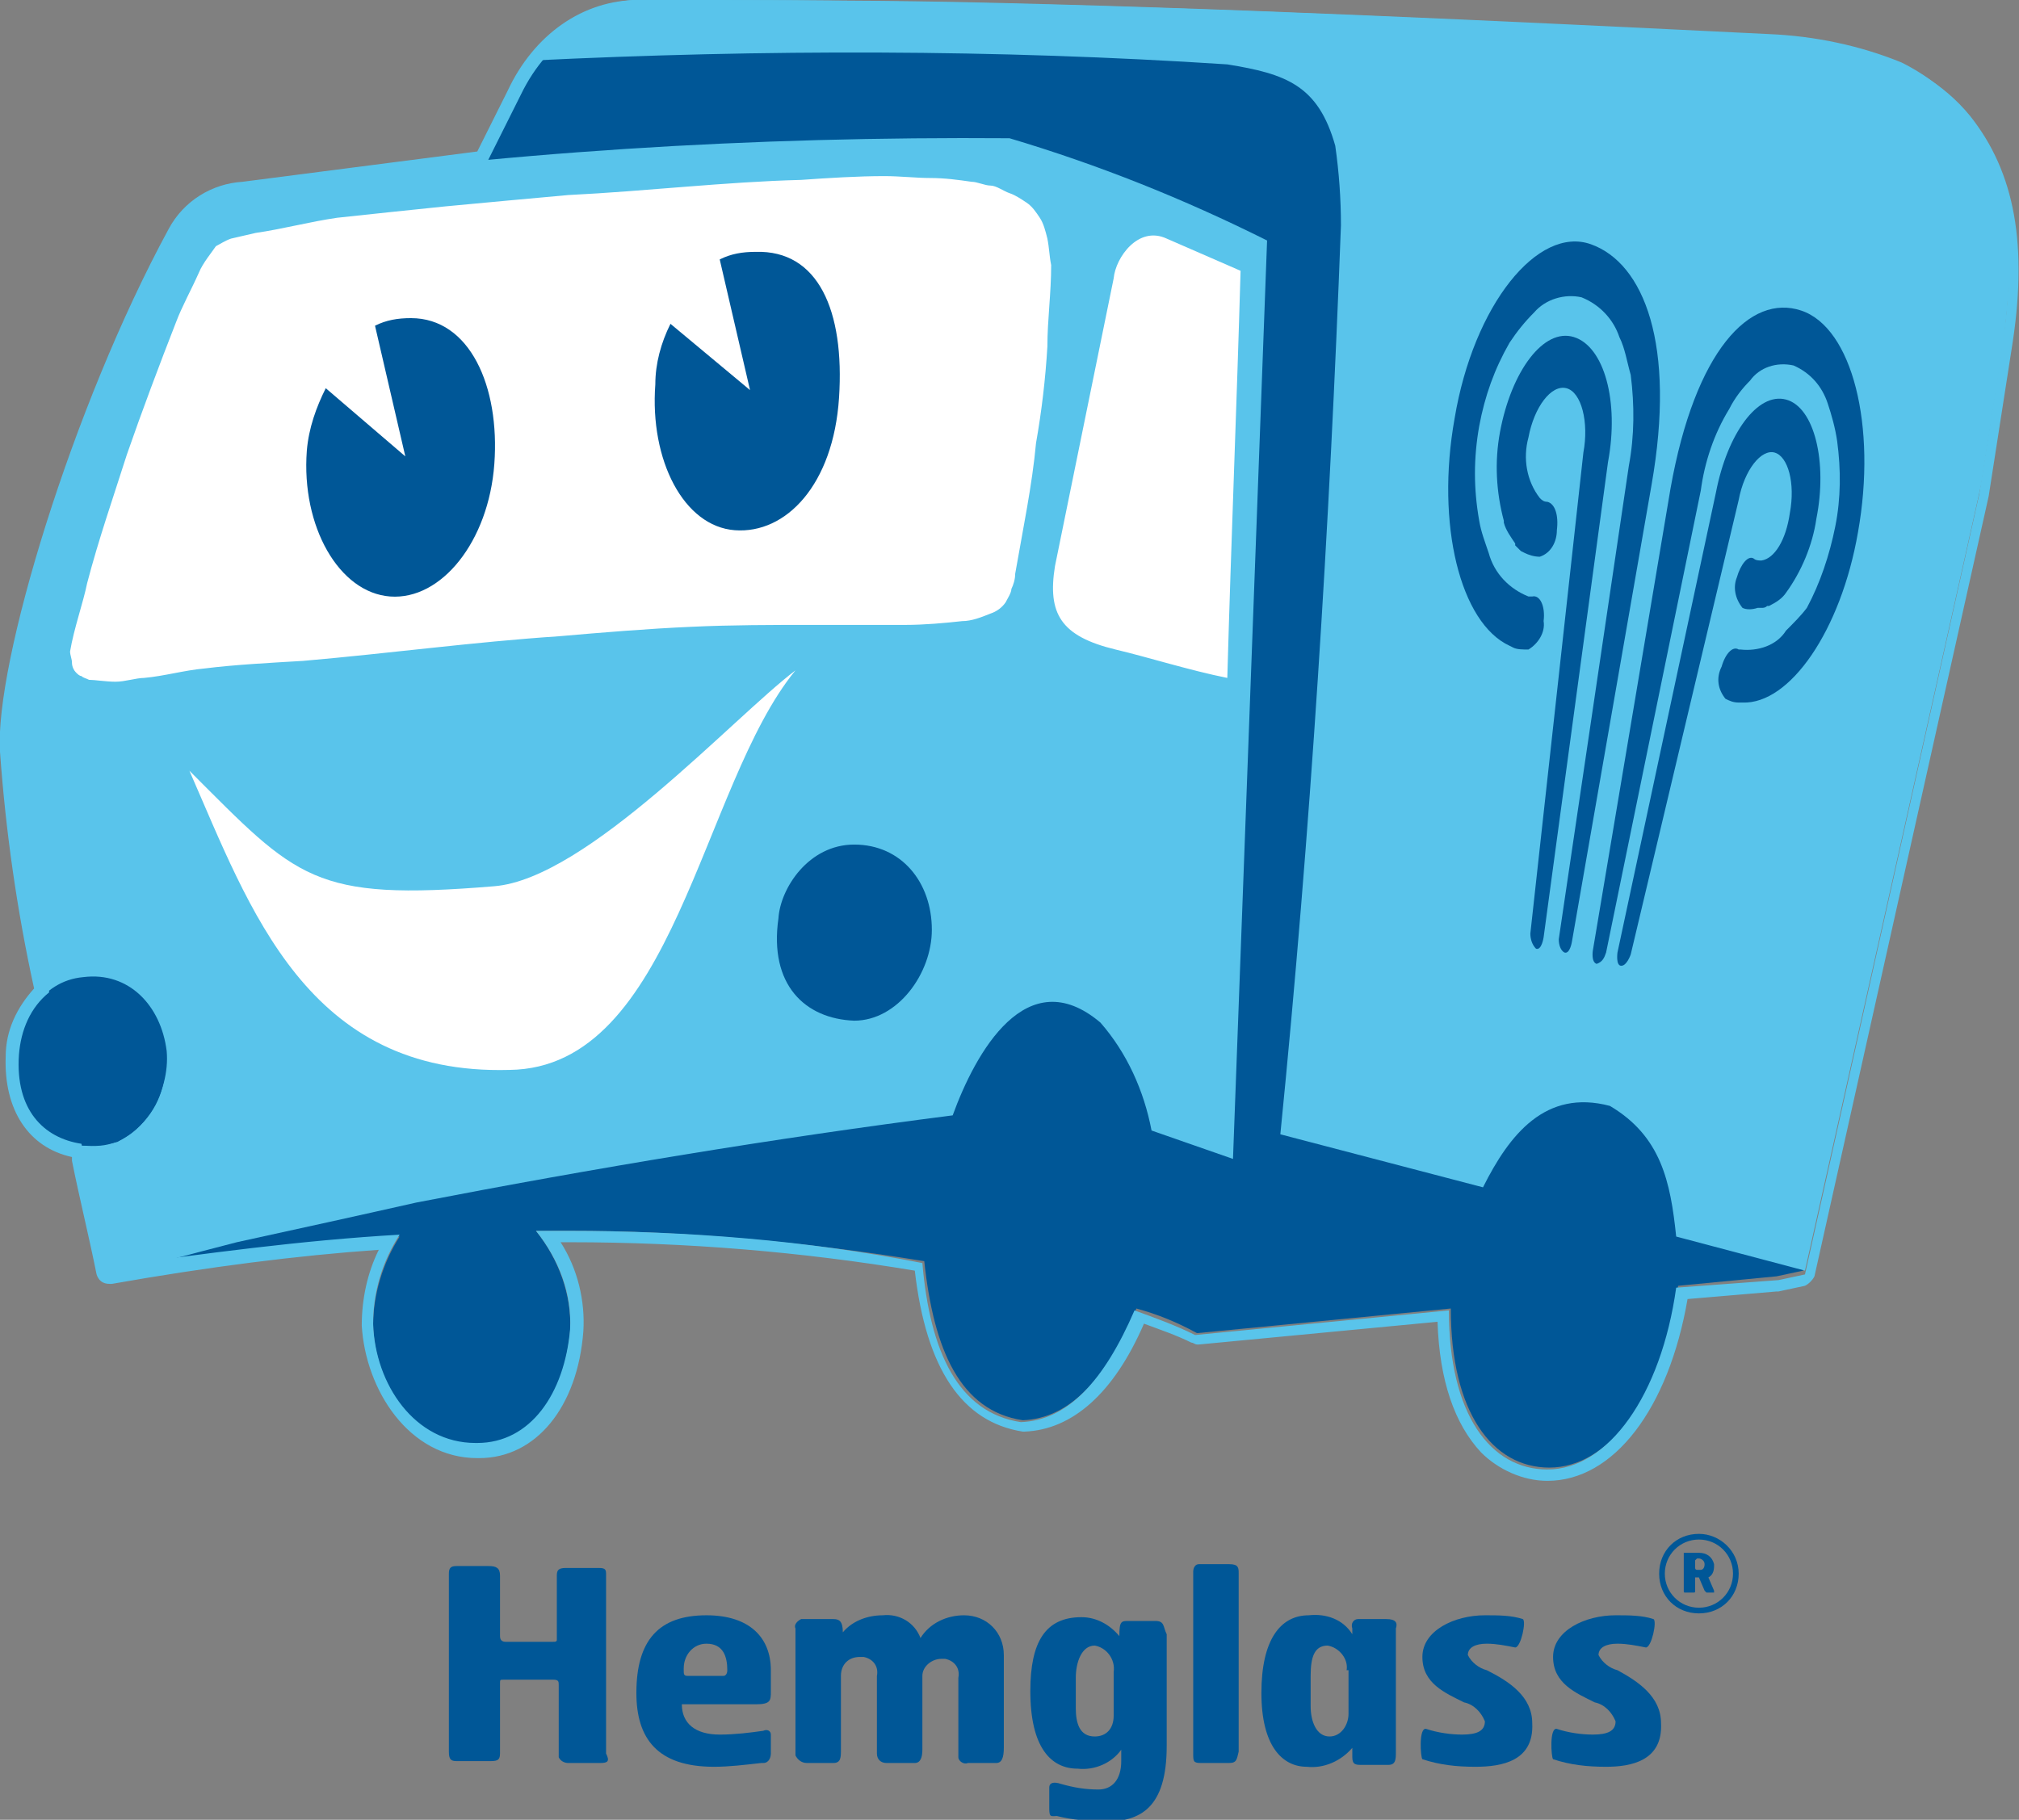 <?xml version="1.0" encoding="utf-8"?>
<!-- Generator: Adobe Illustrator 22.0.1, SVG Export Plug-In . SVG Version: 6.00 Build 0)  -->
<svg version="1.0" id="Layer_1" xmlns="http://www.w3.org/2000/svg" xmlns:xlink="http://www.w3.org/1999/xlink" x="0px" y="0px"
	 viewBox="0 0 106.6 96.1" enable-background="new 0 0 106.6 96.1" xml:space="preserve">
<rect x="0" y="0" width="106.6" height="96.1" fill="#808080" stroke="none"/>
<title>hemglass-bil-logo-2</title>
<path fill="#005797" d="M5.7,67c5.1-0.8,10.3-1.4,15.4-1.7c-0.9,1.4-1.4,3.1-1.4,4.7c0.1,3.2,2.3,6.4,5.5,6.3c2.8,0,4.6-2.6,4.9-6
	c0.1-1.9-0.6-3.8-1.8-5.3c6.9-0.1,13.7,0.5,20.5,1.6c0.5,4.7,1.9,7.9,5.2,8.4c2.5-0.1,4.4-2.2,6-5.9c1.1,0.3,2.1,0.7,3.2,1.3
	l13.4-1.3c0,5.5,2.2,8.4,5.2,8.4c3.2,0,6-3.8,6.8-9.6l5.2-0.5l1.4-0.3l9.2-41.2l1.2-7.7c0.7-4.5,0.5-8.7-2.1-11.9
	c-2.3-2.9-6.2-3.8-10.1-4c-20.2-1-40.1-1.9-59.7-1.8c-2.3,0-4.8,1.4-6.4,4.4l-1.8,3.6l-12.7,1.6c-1.4,0.1-2.7,0.9-3.4,2.1
	c-5,9.2-9.1,22.8-8.9,27.3C1.1,47.2,3.8,57.9,5.7,67"/>
<path fill="#59C4EB" d="M12.5,65.6c3.2-0.7,6.4-1.4,9.5-2.1c9.3-1.8,18.9-3.4,28.3-4.6c1.2-3.3,3.9-8.2,7.8-4.9
	c1.4,1.6,2.3,3.6,2.7,5.7l4.3,1.5l1.8-48.5c-4.4-2.2-8.9-4-13.6-5.4C39.8,7.2,26.3,8,12.9,10c-3.4,0.6-3.9,2.9-5.3,5.9
	c-3.2,6.7-5.5,13.7-6.9,21c-0.6,4.2,0.4,8.7,1.1,12.8c0.2,0.9,0.4,2,0.6,2.9c1.9-1.1,3.4-1.5,5,0.2c2,2.5,1.8,5.9-1.2,7.5
	c-0.7,0.2-1.4,0.2-2.1,0.2c0.5,2.3,1,4.7,1.5,7C7.8,66.8,10.2,66.2,12.5,65.6"/>
<path fill="#59C4EB" d="M105.9,17c0.6-5.5-0.1-11-5.5-13.7c-2.2-0.9-4.6-1.4-7-1.5C79.1,1.1,64.6,0.4,50.3,0.1C44.7,0,38.9,0,33.4,0
	c-2.3,0.2-3.9,1.5-5.4,3.2c12.3-0.6,24.6-0.6,36.8,0.2c3.1,0.5,4.8,1.1,5.7,4.3c0.2,1.4,0.3,2.8,0.3,4.2c-0.6,16-1.6,32-3.2,48
	l10.7,2.8c1.4-2.8,3.3-5.2,6.7-4.3c2.7,1.6,3.2,4,3.5,6.9l6.8,1.8l9.3-41.5l1.2-7.6L105.9,17z"/>
<path fill="#005797" d="M45.1,44.6c2.5,0,4.1,2,4.1,4.5c0,2.3-1.8,4.8-4.1,4.8c-2.6-0.1-4.5-1.9-4-5.4
	C41.2,46.9,42.7,44.6,45.1,44.6"/>
<path fill="#FFFFFF" d="M10,40.7c5.7,5.7,6.5,6.9,16.1,6.1c4.9-0.4,12.6-8.9,15.9-11.4c-5,6.1-6.4,21-15.1,21.1
	C16.2,56.8,13.2,48,10,40.7 M11.4,13c0.2-0.1,0.5-0.3,0.8-0.4c0.4-0.1,0.9-0.2,1.3-0.3c1.4-0.2,2.9-0.6,4.3-0.8
	c1.8-0.2,3.8-0.4,5.7-0.6c2.1-0.2,4.3-0.4,6.5-0.6c4.1-0.2,8.3-0.7,12.3-0.8c1.4-0.1,3-0.2,4.4-0.2c0.8,0,1.7,0.1,2.4,0.1
	c0.8,0,1.5,0.1,2.2,0.2c0.3,0,0.7,0.2,1,0.2s0.7,0.3,1,0.4c0.3,0.1,0.6,0.3,0.9,0.5c0.3,0.2,0.5,0.5,0.7,0.8
	c0.2,0.3,0.3,0.7,0.4,1.1c0.1,0.5,0.1,0.9,0.2,1.4c0,1.5-0.2,2.9-0.2,4.3c-0.1,1.7-0.3,3.4-0.6,5.1c-0.2,2.2-0.7,4.6-1.1,6.9
	c0,0.3-0.1,0.6-0.2,0.8c0,0.2-0.2,0.5-0.3,0.7c-0.2,0.3-0.5,0.5-0.8,0.6c-0.5,0.2-1,0.4-1.5,0.4c-0.9,0.1-2,0.2-3,0.2
	c-1.6,0-3.3,0-5,0c-2,0-4.2,0-6.3,0.1c-2.3,0.1-4.7,0.3-7,0.5c-4.5,0.3-8.9,0.9-13.5,1.3c-1.7,0.1-3.6,0.2-5.2,0.4
	c-1.1,0.1-2.1,0.4-3.2,0.5c-0.4,0-1,0.2-1.5,0.2S5,35.9,4.7,35.9c-0.2-0.1-0.3-0.1-0.4-0.2c-0.1,0-0.2-0.1-0.3-0.2
	c-0.1-0.1-0.2-0.3-0.2-0.5c0-0.2-0.1-0.4-0.1-0.6c0.2-1.2,0.7-2.6,0.9-3.6C5.2,28.5,6,26.2,6.7,24c0.8-2.3,1.7-4.7,2.6-7
	c0.3-0.8,0.8-1.7,1.2-2.6C10.7,13.9,11.2,13.3,11.4,13 M55.7,29.9c-0.4,2.5,0.3,3.7,3.2,4.4c1.7,0.4,3.9,1.1,5.9,1.5
	c0.2-7.2,0.5-14.4,0.7-21.5l-3.9-1.7c-1.5-0.7-2.7,1-2.8,2.1L55.7,29.9z"/>
<path fill="#005797" d="M21.4,24.1l-4.2-3.6c-0.5,1-0.9,2.1-1,3.3c-0.3,4,1.7,7.5,4.4,7.7s5.2-2.9,5.5-7s-1.3-7.7-4.4-7.7
	c-0.7,0-1.3,0.1-1.9,0.4L21.4,24.1z M39.6,20.6l-4.2-3.5c-0.5,1-0.8,2.1-0.8,3.2c-0.3,4,1.5,7.5,4.2,7.7s5.2-2.4,5.5-7
	s-1.1-7.8-4.4-7.7c-0.7,0-1.3,0.1-1.9,0.4L39.6,20.6z M4.4,51.6c2.4-0.3,4.1,1.5,4.4,3.9c0.2,2.2-1.3,4.8-3.5,5
	c-2.5,0.2-4.5-1.4-4.4-4.8C1,54.1,2.1,51.8,4.4,51.6 M90.6,26c0.6-3.1,2.2-5.3,3.7-4.9s2.2,3.3,1.6,6.3c-0.2,1.4-0.8,2.8-1.6,3.9
	c-0.2,0.3-0.5,0.5-0.9,0.7h-0.1c-0.1,0.1-0.2,0.1-0.3,0.1h-0.2c-0.3,0.1-0.6,0.1-0.8,0c-0.4-0.5-0.5-1.1-0.3-1.6
	c0.2-0.7,0.6-1.2,0.9-1c0.1,0.1,0.3,0.1,0.4,0.1c0.7-0.1,1.3-1.1,1.5-2.5c0.3-1.6-0.1-3-0.8-3.2s-1.6,0.9-1.9,2.5l-5.7,24
	c0,0-0.2,0.6-0.5,0.6s-0.2-0.7-0.2-0.7L90.6,26z"/>
<path fill="#005797" d="M88.2,25.8c1.3-7.3,4.2-10.3,6.9-9.4c2.7,0.9,4,6.1,3,11.7c-0.9,5.2-3.6,9.1-6.1,9h-0.2
	c-0.3,0-0.5-0.1-0.7-0.2c-0.4-0.5-0.5-1.1-0.2-1.7c0.2-0.7,0.6-1.1,0.9-0.9h0.1c0.9,0.1,1.9-0.2,2.4-1c0.4-0.4,0.8-0.8,1.1-1.2
	c0.7-1.3,1.2-2.8,1.5-4.3c0.3-1.5,0.3-3,0.1-4.5c-0.1-0.7-0.3-1.4-0.5-2c-0.3-0.9-0.9-1.6-1.8-2c-0.9-0.2-1.8,0.1-2.3,0.8
	c-0.4,0.4-0.8,0.9-1.1,1.5c-0.8,1.3-1.3,2.8-1.5,4.3l-5,24.4c-0.1,0.3-0.2,0.5-0.5,0.6c-0.3-0.1-0.2-0.7-0.2-0.7L88.2,25.8z"/>
<path fill="#005797" d="M84.9,24.4c0.6-3.2-0.2-6.1-1.8-6.6s-3.3,1.8-3.9,5c-0.3,1.6-0.2,3.2,0.2,4.7v0.1c0.1,0.4,0.4,0.8,0.6,1.1
	v0.1c0.1,0.1,0.2,0.2,0.3,0.3l0.2,0.1c0.2,0.1,0.5,0.2,0.8,0.2c0.6-0.2,0.9-0.8,0.9-1.4c0.1-0.8-0.1-1.4-0.5-1.5
	c-0.2,0-0.3-0.1-0.4-0.2c-0.7-0.9-0.9-2.1-0.6-3.2c0.3-1.6,1.2-2.8,2-2.6s1.2,1.8,0.9,3.4l-2.8,25.4c0,0.3,0.1,0.6,0.3,0.8
	c0.3,0.1,0.4-0.6,0.4-0.6L84.9,24.4z"/>
<path fill="#005797" d="M87.2,25.6c1.3-7.4-0.4-11.7-3.2-12.7s-6.2,3.2-7.2,9.2c-1,5.6,0.3,10.8,2.9,12l0.2,0.1
	c0.2,0.1,0.5,0.1,0.8,0.1c0.5-0.3,0.9-0.9,0.8-1.5c0.1-0.8-0.2-1.4-0.6-1.3h-0.2c-1-0.4-1.8-1.2-2.1-2.3c-0.2-0.6-0.4-1.1-0.5-1.7
	c-0.3-1.7-0.3-3.3,0-5c0.3-1.6,0.8-3,1.6-4.4c0.4-0.6,0.8-1.1,1.3-1.6c0.6-0.7,1.6-1,2.5-0.8c1,0.4,1.7,1.2,2,2.1
	c0.3,0.6,0.4,1.3,0.6,2c0.2,1.6,0.2,3.2-0.1,4.8l-3.7,25c0,0.3,0.1,0.6,0.3,0.7c0.3,0.1,0.4-0.6,0.4-0.6L87.2,25.6z"/>
<path fill="#005797" d="M31.7,93.1H30c-0.2,0-0.4-0.1-0.5-0.3c0,0,0-0.1,0-0.1V89c0-0.2,0-0.3-0.3-0.3h-2.6c-0.2,0-0.2,0-0.2,0.2
	v3.7c0,0.4-0.2,0.4-0.6,0.4h-1.7c-0.3,0-0.4-0.1-0.4-0.5v-9.4c0-0.3,0.1-0.4,0.4-0.4h1.7c0.4,0,0.6,0.1,0.6,0.5v3.2
	c0,0.2,0.1,0.3,0.3,0.3h2.5c0.1,0,0.2,0,0.2-0.1c0,0,0-0.1,0-0.1v-3.3c0-0.3,0.1-0.4,0.5-0.4h1.7c0.4,0,0.4,0.1,0.4,0.4v9.4
	C32.2,93,32.1,93.1,31.7,93.1"/>
<path fill="#005797" d="M37.3,85.3c-2.5,0-3.7,1.3-3.7,4.1c0,2.4,1.1,3.9,4.1,3.9c0.8,0,1.6-0.1,2.5-0.2c0,0,0.1,0,0.1,0
	c0.3,0,0.4-0.3,0.4-0.5v-1c0-0.2-0.2-0.3-0.4-0.2c-0.7,0.1-1.5,0.2-2.3,0.2C36.7,91.6,36,91,36,90h4l-0.1,0c0.8,0,0.8-0.2,0.8-0.7
	v-1.1C40.7,86.5,39.6,85.3,37.3,85.3z M38.2,88.5h-1.9c-0.2,0-0.2-0.1-0.2-0.3c0,0,0-0.1,0-0.1c0-0.7,0.5-1.3,1.2-1.3l0,0
	c0.9,0,1.1,0.7,1.1,1.4C38.4,88.4,38.3,88.5,38.2,88.5z"/>
<path fill="#005797" d="M52.6,93.1h-1.5c-0.2,0.1-0.5-0.1-0.5-0.3c0-0.1,0-0.1,0-0.2v-4c0.1-0.5-0.2-0.9-0.7-1c-0.1,0-0.1,0-0.2,0
	c-0.5,0-1,0.4-1,0.9v3.9c0,0.4-0.1,0.7-0.4,0.7h-1.5c-0.3,0-0.5-0.2-0.5-0.5c0,0,0-0.1,0-0.1v-4c0.1-0.5-0.2-0.9-0.7-1
	c-0.1,0-0.1,0-0.2,0c-0.6,0-1,0.4-1,1c0,0,0,0.1,0,0.1v3.8c0,0.4,0,0.7-0.4,0.7h-1.4c-0.3,0-0.5-0.2-0.6-0.4c0-0.1,0-0.1,0-0.2v-6.5
	c-0.1-0.2,0.1-0.4,0.3-0.5c0,0,0.1,0,0.1,0H44c0.3,0,0.5,0.1,0.5,0.7c0.5-0.6,1.3-0.9,2.1-0.9c0.9-0.1,1.7,0.4,2,1.2
	c0.5-0.8,1.4-1.2,2.3-1.2c1.2,0,2.1,0.9,2.1,2.1c0,0.1,0,0.2,0,0.3v4.6C53,92.8,52.9,93.1,52.6,93.1"/>
<path fill="#005797" d="M61,85.6h-1.4c-0.4,0-0.5,0-0.5,0.8c-0.5-0.6-1.2-1-2-1c-1.9,0-2.7,1.3-2.7,3.9c0,3,1.1,4.1,2.5,4.1
	c0.9,0.1,1.8-0.3,2.3-1v0.6c0,1-0.5,1.5-1.2,1.5c-0.7,0-1.3-0.1-2-0.3c-0.3-0.1-0.6-0.1-0.6,0.2v1.1c0,0.5,0.1,0.4,0.4,0.4
	c0.8,0.2,1.7,0.3,2.5,0.2l0,0.1c1.9,0,3.3-0.7,3.3-4v-5.9C61.4,85.9,61.5,85.6,61,85.6z M57.8,91.7c-0.8,0-1-0.7-1-1.5v-1.6
	c0-0.8,0.3-1.7,1-1.7c0,0,0,0,0,0c0.6,0.1,1.1,0.7,1,1.4v2.2c0,0,0,0.1,0,0.1C58.8,91.3,58.4,91.7,57.8,91.7z"/>
<path fill="#005797" d="M64.9,93.1h-1.5C63,93.1,63,93,63,92.6v-9.6c0-0.2,0.1-0.4,0.3-0.4c0,0,0.1,0,0.1,0h1.5
	c0.5,0,0.5,0.2,0.5,0.5v9.4C65.3,92.9,65.3,93.1,64.9,93.1"/>
<path fill="#005797" d="M73.2,85.5h-1.5c0,0,0,0,0,0c-0.2,0-0.4,0.2-0.3,0.5v0.3c-0.5-0.8-1.4-1.1-2.3-1c-1.5,0-2.5,1.3-2.5,4.1
	c0,2.8,1.1,3.9,2.4,3.9c0.9,0.1,1.8-0.3,2.4-1v0.5c0,0.4,0.2,0.4,0.5,0.4h1.4l0,0c0.4,0,0.4-0.3,0.4-0.7V86
	C73.8,85.7,73.7,85.5,73.2,85.5z M71.2,90.5c0,0.6-0.4,1.2-1,1.2c-0.7,0-1-0.8-1-1.6v-1.6c0-1,0.2-1.6,0.9-1.6c0,0,0,0,0,0
	c0.6,0.1,1.1,0.7,1,1.3l0.1,0V90.5z"/>
<path fill="#005797" d="M77.9,93.3c-1,0-1.9-0.1-2.8-0.4c-0.1-0.1-0.2-1.7,0.2-1.6c0.6,0.2,1.3,0.3,1.9,0.3c0.8,0,1.2-0.2,1.2-0.7
	c-0.2-0.5-0.6-0.9-1.1-1c-1-0.5-2.2-1-2.2-2.4s1.7-2.2,3.3-2.2c0.7,0,1.4,0,2,0.2c0.2,0.1-0.1,1.5-0.4,1.5c-0.5-0.1-1-0.2-1.5-0.2
	c-0.6,0-1,0.2-1,0.6c0.2,0.4,0.6,0.7,1,0.8c1.2,0.6,2.4,1.4,2.4,2.8C81,93,79.3,93.3,77.9,93.3"/>
<path fill="#005797" d="M84.8,93.3c-1,0-1.9-0.1-2.8-0.4c-0.1-0.1-0.2-1.7,0.2-1.6c0.6,0.2,1.3,0.3,1.9,0.3c0.8,0,1.2-0.2,1.2-0.7
	c-0.2-0.5-0.6-0.9-1.1-1c-1-0.5-2.2-1-2.2-2.4s1.7-2.2,3.3-2.2c0.7,0,1.4,0,2,0.2c0.2,0.1-0.1,1.5-0.4,1.5c-0.5-0.1-1-0.2-1.5-0.2
	c-0.6,0-1,0.2-1,0.6c0.2,0.4,0.6,0.7,1,0.8c1.1,0.6,2.3,1.4,2.3,2.8C87.8,93,86.1,93.3,84.8,93.3"/>
<path fill="#005797" d="M89.7,81c-1.2,0-2.1,0.9-2.1,2.1s0.9,2.1,2.1,2.1s2.1-0.9,2.1-2.1S90.8,81,89.7,81z M89.7,84.9
	c-1,0-1.8-0.8-1.8-1.8c0-1,0.8-1.8,1.8-1.8c1,0,1.8,0.8,1.8,1.8C91.5,84.1,90.7,84.9,89.7,84.9z"/>
<path fill="#005797" d="M90.2,83.3L90.2,83.3c0.2-0.1,0.3-0.3,0.3-0.6c0,0,0-0.1,0-0.1c-0.1-0.4-0.4-0.6-0.8-0.6H89l-0.1,0v2
	c0,0.1,0,0.1,0.1,0.1h0.4c0.1,0,0.1,0,0.1-0.1v-0.7h0.2l0.3,0.7c0,0,0,0,0,0c0,0,0.1,0.1,0.1,0.1h0.4v-0.1L90.2,83.3z M89.8,82.9
	h-0.2c-0.1,0-0.1-0.1-0.1-0.1v-0.4l0.1-0.1h0.1l0,0c0,0,0,0,0,0c0.1,0,0.3,0.1,0.3,0.3C90,82.8,89.9,82.9,89.8,82.9z"/>
<path fill="#59C4EB" d="M37.7,0.7c18.3,0,36.9,0.8,55.8,1.8c3.9,0.2,7.7,1,10.1,4c2.5,3.2,2.8,7.4,2.1,11.9l-1.2,7.7l-9.2,41.2
	l-1.4,0.3L88.5,68c-0.8,5.7-3.6,9.6-6.8,9.6c-3,0-5.2-2.9-5.2-8.4l-13.4,1.3c-1-0.5-2.1-0.9-3.2-1.3c-1.6,3.7-3.5,5.8-6,5.9
	c-3.3-0.5-4.8-3.7-5.2-8.4C42.6,65.5,36.3,65,30,65h-1.7c1.2,1.5,1.9,3.3,1.8,5.2c-0.3,3.4-2.1,6-4.9,6h-0.1c-3.2,0-5.3-3.1-5.4-6.3
	c0-1.7,0.5-3.3,1.4-4.7c-5.2,0.3-10.3,1-15.4,1.7c-0.4-2.1-0.9-4.3-1.4-6.5c-2-0.3-3.5-1.8-3.3-4.7c0.1-1.3,0.6-2.5,1.6-3.3
	C1.6,48.2,1,43.9,0.7,39.6c-0.2-4.4,3.9-18.1,8.9-27.3c0.7-1.3,1.9-2.1,3.4-2.1l12.7-1.6l1.8-3.6c1.5-3.1,4.1-4.4,6.3-4.4L37.7,0.7
	 M37.7,0h-4c-2.9,0-5.5,1.8-6.9,4.8l-1.6,3.2L12.8,9.6c-1.6,0.1-3.1,1-3.9,2.5c-5.1,9.4-9.2,23-8.9,27.6c0.3,4.2,0.9,8.4,1.8,12.5
	c-0.9,1-1.5,2.2-1.5,3.6c-0.1,2.8,1.2,4.8,3.5,5.3v0.2c0.4,2,0.9,4,1.3,6c0.1,0.3,0.3,0.5,0.7,0.5h0.1C11,66.9,15.7,66.3,20,66
	c-0.6,1.2-0.9,2.6-0.9,4c0.2,3.4,2.5,7,6.1,7h0.1c3,0,5.2-2.7,5.5-6.7c0.1-1.6-0.3-3.3-1.2-4.7h0.5c6.1,0,12.2,0.5,18.2,1.5
	c0.6,5.2,2.5,8,5.7,8.5h0.1c2.5-0.1,4.7-2,6.3-5.7c0.8,0.3,1.7,0.6,2.5,1c0.1,0,0.2,0.1,0.3,0.1h0.1l12.6-1.2
	c0.1,3.1,0.9,5.4,2.3,6.9c0.9,0.9,2.2,1.5,3.5,1.5c3.5,0,6.4-3.8,7.4-9.6l4.7-0.4h0.1l1.4-0.3c0.2-0.1,0.4-0.3,0.5-0.5l9.2-41.2
	l1.2-7.7c0.9-5.5,0.2-9.4-2.2-12.4c-2.8-3.4-7.3-4-10.6-4.2C75.4,0.9,56.2,0,37.7,0"/>
</svg>
